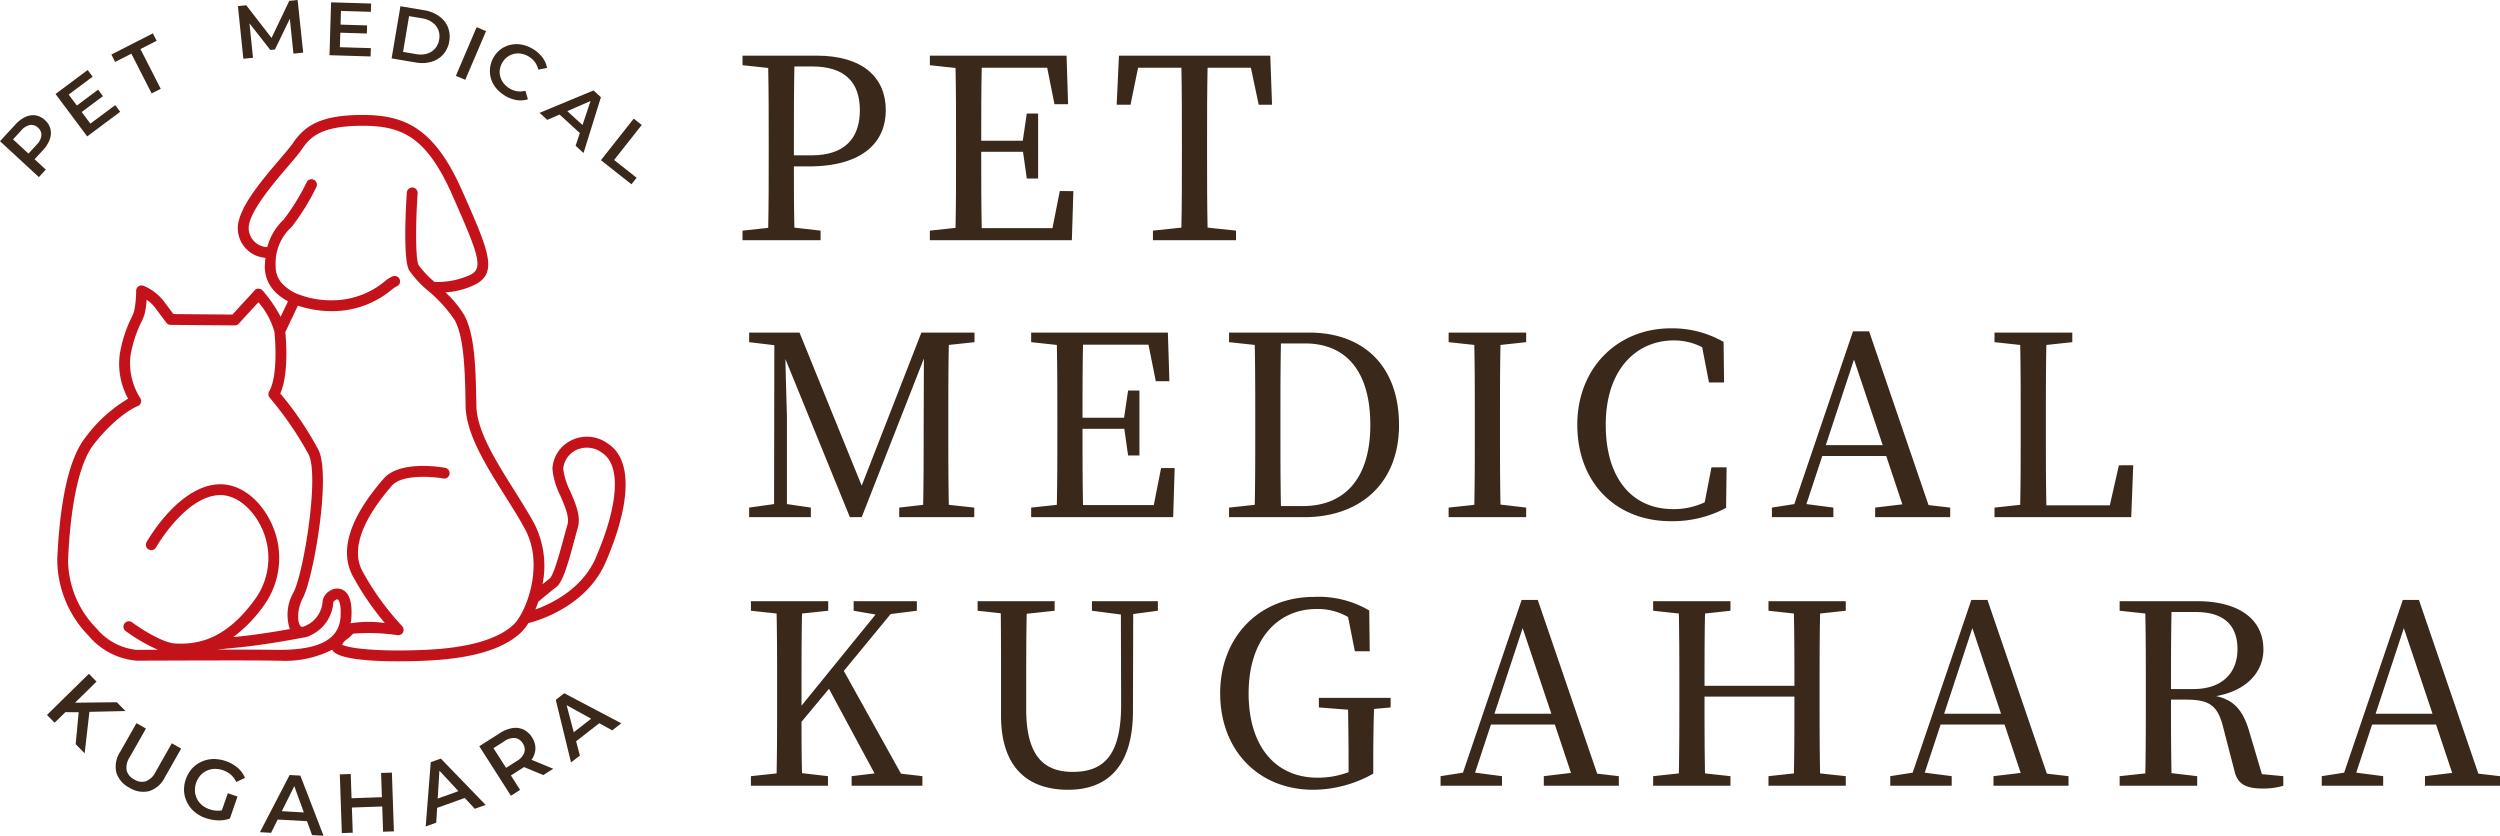 <svg xmlns="http://www.w3.org/2000/svg" xmlns:xlink="http://www.w3.org/1999/xlink" width="297.869" height="99.575" viewBox="0 0 297.869 99.575">
  <defs>
    <clipPath id="clip-path">
      <path id="パス_7759" data-name="パス 7759" d="M0,0H76.459V99.575H0Z" fill="#3a281a"/>
    </clipPath>
  </defs>
  <g id="グループ_1960" data-name="グループ 1960" transform="translate(-119 -36.381)">
    <g id="グループ_1469" data-name="グループ 1469" transform="translate(119 36.381)">
      <g id="マスクグループ_409" data-name="マスクグループ 409" clip-path="url(#clip-path)">
        <path id="パス_6603" data-name="パス 6603" d="M70.9,49.78a4.2,4.2,0,0,0-4.478-.334,3.991,3.991,0,0,0-2.134,3.336,8.768,8.768,0,0,0,.948,3.2c.541,1.258,1.1,2.558.844,3.441-.117.4-.252.9-.4,1.445-.4,1.485-1.224,4.575-1.712,4.975-.245.188-.548.432-.855.681a11.153,11.153,0,0,0-.961-7.166c-.693-1.28-1.522-2.6-2.4-4-2.2-3.505-4.482-7.13-4.524-10.094-.07-4.755-.221-8.574-1.469-10.839a12.407,12.407,0,0,0-2.218-2.669,9.269,9.269,0,0,0,3.673-1c2.589-1.456,1.426-4.086-1.682-11.109-3.341-7.552-6.888-9.029-11.885-9.029s-6.881,1.291-8.294,3.375c-.292.427-.877,1.113-1.556,1.908-2.151,2.518-5.1,5.967-4.993,8.326a3.546,3.546,0,0,0,3.287,3.412c-.028.277-.054.565-.068.885a4.228,4.228,0,0,0,1.224,3.166,6.15,6.15,0,0,0,1.536,1.128l-.879,1.846a16.234,16.234,0,0,0-2.143-3.13.641.641,0,0,0-.476-.218.51.51,0,0,0-.482.208L26.161,34.4l-7.03-.058-1.2-1.6a5.948,5.948,0,0,0-2.366-1.773.646.646,0,0,0-.876.595,12.494,12.494,0,0,1-.245,2.469,6.5,6.5,0,0,1-.317.742A15.63,15.63,0,0,0,12.744,39.1a8.616,8.616,0,0,0,.989,5.323A17.363,17.363,0,0,0,8.646,49.04c-1.9,2.407-3.024,7.288-3.355,14.5a13.041,13.041,0,0,0,3.75,9.147,8.388,8.388,0,0,0,5.685,2.949l2.432-.006c3.9-.014,11.162-.043,13.925.006.221,0,.486.009.786.009a12.4,12.4,0,0,0,6.194-1.321,1.078,1.078,0,0,0,.1.181c.868,1,4.719,1.208,7.751,1.208,1.34,0,2.521-.041,3.212-.071,5.507-.24,9.233-1.329,11.39-3.332a5.831,5.831,0,0,0,.909-1.146c1.285-.328,6.955-2.041,9.214-7.275,3.064-7.1,3.161-12.24.263-14.111M22.692,73.224c-.026.005-.045.022-.071.03a9.071,9.071,0,0,1-2.571.351c-.239,0-.457-.006-.655-.012-1.539-.046-4.266-1.837-5.187-2.523a.645.645,0,0,0-.77,1.035,20.458,20.458,0,0,0,3.851,2.237h-.135l-2.427.006A7.137,7.137,0,0,1,9.973,71.8a11.711,11.711,0,0,1-3.394-8.2C6.894,56.758,7.959,52,9.66,49.837c2.838-3.607,5.159-4.509,5.2-4.526a.645.645,0,0,0,.312-.969,7.737,7.737,0,0,1-1.16-5.017,14.431,14.431,0,0,1,1.282-4,7.589,7.589,0,0,0,.382-.908,8.929,8.929,0,0,0,.259-1.784,3.97,3.97,0,0,1,.964.886l1.388,1.853a.646.646,0,0,0,.511.258l7.635.063h.005a.644.644,0,0,0,.475-.209l2.34-2.548a9.076,9.076,0,0,1,1.908,3.505c.191,1.778.306,5.551-.624,7.11a.648.648,0,0,0,.061.747,40.6,40.6,0,0,1,4.66,6.8c1.26,2.7-.644,14.177-1.818,16.4a5.346,5.346,0,0,0-.436,4.373c-1.544.277-4.109.7-6.288.911l-.455.044A16.791,16.791,0,0,0,30,68.931a9.685,9.685,0,0,0,.609-10.06c-1.353-2.623-3.6-4.252-5.867-4.252-4.867,0-8.649,6.609-8.807,6.89a.644.644,0,0,0-.061.49.636.636,0,0,0,.306.388.629.629,0,0,0,.315.084.648.648,0,0,0,.564-.328c.035-.063,3.574-6.235,7.684-6.235,1.755,0,3.607,1.395,4.722,3.553a8.4,8.4,0,0,1-.515,8.722c-2.216,3.116-4.358,4.46-6.181,5.027l-.074.012m8.414,1.125c-1.2-.021-3.225-.027-5.46-.027H24.3c.582-.064,1.388-.147,2.539-.255,3.414-.323,7.749-1.177,7.8-1.187a2.228,2.228,0,0,0,.879-.286,4.671,4.671,0,0,0,2.664-3.918c.045-.133.356-.37.508-.341.1.021.454.432.355,2.077-.168,2.779-2.681,4.041-7.944,3.936m28.531-2.983c-1.9,1.761-5.452,2.766-10.57,2.989-5.684.248-9.083-.2-9.827-.619a1.644,1.644,0,0,1,.622-.684,3.712,3.712,0,0,0,.671-.626,22.818,22.818,0,0,1,5.31.179.645.645,0,0,0,.533-1.094A31.97,31.97,0,0,1,41.65,64.97c-1.34-2.483-.124-6.005,3.515-10.186,1.2-1.374,4.8-1.084,6.09-.859a.645.645,0,1,0,.224-1.269c-.546-.1-5.4-.888-7.288,1.281-4.082,4.687-5.319,8.606-3.678,11.647a33.6,33.6,0,0,0,3.808,5.571,13.635,13.635,0,0,0-4.078.027,5.4,5.4,0,0,0,.093-.69c.1-1.716-.2-2.774-.924-3.233a1.5,1.5,0,0,0-1.562.009A1.717,1.717,0,0,0,36.9,68.62a3.367,3.367,0,0,1-2,2.842c-.44.24-.569.112-.611.071-.4-.391-.484-1.96.293-3.432,1.2-2.273,3.352-14.329,1.844-17.549A38.972,38.972,0,0,0,31.863,43.8c1.009-2.247.7-6.3.6-7.31l1.5-3.153a12.555,12.555,0,0,0,4.149.654,10.993,10.993,0,0,0,7-2.536,5.329,5.329,0,0,1,.562-.393.646.646,0,0,0,.44-.788.654.654,0,0,0-.793-.453,3.328,3.328,0,0,0-.984.6A9.82,9.82,0,0,1,38.116,32.7a10.777,10.777,0,0,1-4.2-.756l0,0-.014,0a5.232,5.232,0,0,1-1.72-1.144,2.928,2.928,0,0,1-.868-2.216,5.82,5.82,0,0,1,1.916-4.642,26.648,26.648,0,0,0,2.94-4.757.645.645,0,0,0-1.157-.569,25.966,25.966,0,0,1-2.738,4.457,7.024,7.024,0,0,0-1.965,3.292A2.294,2.294,0,0,1,28.1,24.168c-.081-1.851,2.9-5.345,4.686-7.432.733-.857,1.311-1.534,1.641-2.02,1-1.481,2.313-2.81,7.227-2.81,4.677,0,7.617,1.277,10.706,8.26,3.175,7.175,3.67,8.653,2.229,9.463a9.443,9.443,0,0,1-4.351.882A11.429,11.429,0,0,1,48.343,28.5c-.382-.729-.36-4.922-.117-8.556a.646.646,0,0,0-.6-.686.664.664,0,0,0-.688.6c-.086,1.294-.479,7.824.262,9.24a12.062,12.062,0,0,0,2.285,2.474,16.856,16.856,0,0,1,3.148,3.469c1.1,2,1.245,5.82,1.309,10.237.048,3.325,2.424,7.1,4.723,10.761.867,1.378,1.685,2.681,2.358,3.924,2.367,4.371.074,10.043-1.386,11.4m9.816-7.986c-1.588,3.679-5.211,5.445-7.2,6.167.124-.3.243-.608.35-.933.372-.311,1.484-1.237,2.154-1.753.766-.59,1.383-2.719,2.171-5.663.143-.533.273-1.023.39-1.42.383-1.325-.267-2.842-.9-4.309a8.211,8.211,0,0,1-.844-2.686,2.747,2.747,0,0,1,1.462-2.2,3,3,0,0,1,3.159.283c2.281,1.473,2,6.152-.747,12.518" transform="translate(1.532 3.08)" fill="#c4121b"/>
        <path id="パス_6604" data-name="パス 6604" d="M4.631,18.015,0,13.737l1.825-1.978a3.787,3.787,0,0,1,1.208-.915,2.112,2.112,0,0,1,1.215-.182,2.119,2.119,0,0,1,1.115.572,2.079,2.079,0,0,1,.649,1.058A2.174,2.174,0,0,1,5.93,13.52,3.666,3.666,0,0,1,5.122,14.8L3.758,16.278l-.036-.757,1.734,1.6Zm-.817-2.409H3.03l1.325-1.435a1.887,1.887,0,0,0,.579-1.113,1.116,1.116,0,0,0-.4-.924,1.117,1.117,0,0,0-.953-.328,1.886,1.886,0,0,0-1.062.666L1.189,13.907l-.061-.782Z" transform="translate(0 3.086)" fill="#3a281a"/>
        <path id="パス_6605" data-name="パス 6605" d="M9.279,12.855l2.959-2.207.593.795L8.9,14.376,5.128,9.322,8.957,6.467l.592.793L6.694,9.389Zm-1.685-2.1L10.2,8.808l.577.773L8.17,11.525Z" transform="translate(1.488 1.876)" fill="#3a281a"/>
        <path id="パス_6606" data-name="パス 6606" d="M15.083,10.237,12.667,5.5l-1.931.986-.45-.882L15.23,3.082l.45.882-1.931.986,2.416,4.735Z" transform="translate(2.984 0.894)" fill="#3a281a"/>
        <path id="パス_6607" data-name="パス 6607" d="M22.618,7,21.975.73l.995-.1,3.316,4.287-.521.053L28.092.1l.995-.1.663,6.271-1.162.119-.467-4.542.234-.025L26.385,5.9l-.548.055L23.026,2.37l.279-.03.466,4.545Z" transform="translate(6.374 0)" fill="#3a281a"/>
        <path id="パス_6608" data-name="パス 6608" d="M31.67,5.562l3.691.111-.03.991-4.9-.148.191-6.3L35.39.358l-.03.989L31.8,1.24Zm-.012-2.695,3.251.1-.028.964-3.251-.1Z" transform="translate(8.826 0.062)" fill="#3a281a"/>
        <path id="パス_6609" data-name="パス 6609" d="M36.167,6.791,37.22.574l2.829.479a4.2,4.2,0,0,1,1.764.7,2.986,2.986,0,0,1,1.055,1.3,3.051,3.051,0,0,1,.166,1.709,3.048,3.048,0,0,1-.72,1.56,2.984,2.984,0,0,1-1.423.879A4.209,4.209,0,0,1,39,7.27Zm1.364-.774,1.557.263a2.81,2.81,0,0,0,1.3-.053,2.066,2.066,0,0,0,.956-.606,2.11,2.11,0,0,0,.489-1.068,2.089,2.089,0,0,0-.108-1.179,2.085,2.085,0,0,0-.706-.877,2.789,2.789,0,0,0-1.213-.479l-1.557-.264Z" transform="translate(10.491 0.167)" fill="#3a281a"/>
        <rect id="長方形_1151" data-name="長方形 1151" width="6.306" height="1.215" transform="translate(54.316 9.035) rotate(-66.886)" fill="#3a281a"/>
        <path id="パス_6610" data-name="パス 6610" d="M47.011,10.194a3.94,3.94,0,0,1-1.064-.929,3.29,3.29,0,0,1-.592-1.157,3.253,3.253,0,0,1,1.259-3.474,3.111,3.111,0,0,1,1.165-.492,3.329,3.329,0,0,1,1.3,0,4.173,4.173,0,0,1,2.428,1.512,2.92,2.92,0,0,1,.548,1.258l-1.041.2a2.487,2.487,0,0,0-.4-.89,2.383,2.383,0,0,0-.71-.649,2.587,2.587,0,0,0-.886-.351,2.189,2.189,0,0,0-.87.008,2.143,2.143,0,0,0-.784.344,2.326,2.326,0,0,0-.929,1.522,2.14,2.14,0,0,0,.053.855,2.185,2.185,0,0,0,.391.777,2.634,2.634,0,0,0,.719.628,2.347,2.347,0,0,0,1.881.271l.3,1.017a2.96,2.96,0,0,1-1.371.093,3.873,3.873,0,0,1-1.4-.538" transform="translate(13.122 1.183)" fill="#3a281a"/>
        <path id="パス_6611" data-name="パス 6611" d="M49.833,11.023l6.427-2.67.884.808-2.072,6.646-.946-.863,1.97-5.9.359.328-5.7,2.489Zm1.985-.164.868-.452,2.6,2.376-.379.9Z" transform="translate(14.455 2.423)" fill="#3a281a"/>
        <path id="パス_6612" data-name="パス 6612" d="M55.5,15.908l3.906-4.95.955.753-3.292,4.171L59.753,18l-.614.778Z" transform="translate(16.099 3.179)" fill="#3a281a"/>
        <path id="パス_6613" data-name="パス 6613" d="M4.338,67.133l4.994-4.9.911.928-4.994,4.9ZM6.321,66.8l1.057-1.122,5.283-.059,1.031,1.049-4.449.1-1.068.04Zm1.437,3.817.391-4.155,1.286-.045L8.83,71.706Z" transform="translate(1.258 18.051)" fill="#3a281a"/>
        <path id="パス_6614" data-name="パス 6614" d="M12.316,74.475a3.04,3.04,0,0,1-1.552-1.813,3.167,3.167,0,0,1,.452-2.446l1.947-3.426,1.13.642-1.926,3.392a2.223,2.223,0,0,0-.372,1.595,1.725,1.725,0,0,0,.9,1.075,1.709,1.709,0,0,0,1.382.221,2.234,2.234,0,0,0,1.174-1.138l1.926-3.39,1.113.632-1.945,3.425a3.174,3.174,0,0,1-1.869,1.642,3.067,3.067,0,0,1-2.361-.41" transform="translate(3.096 19.375)" fill="#3a281a"/>
        <path id="パス_6615" data-name="パス 6615" d="M19.588,77.144a4.146,4.146,0,0,1-1.334-.746,3.572,3.572,0,0,1-.88-1.107A3.471,3.471,0,0,1,17,73.955a3.846,3.846,0,0,1,.948-2.718,3.438,3.438,0,0,1,1.126-.815A3.585,3.585,0,0,1,20.46,70.1a4.523,4.523,0,0,1,2.938,1.05,3.135,3.135,0,0,1,.858,1.2l-1.037.486a2.7,2.7,0,0,0-.636-.863,2.727,2.727,0,0,0-.924-.529,2.838,2.838,0,0,0-1.026-.168,2.337,2.337,0,0,0-1.686.778,2.662,2.662,0,0,0-.65,1.867,2.325,2.325,0,0,0,.243.915,2.361,2.361,0,0,0,.587.746,2.736,2.736,0,0,0,.9.5,3.083,3.083,0,0,0,1,.175,2.727,2.727,0,0,0,1.057-.219l.37,1.157a3.757,3.757,0,0,1-1.41.213,4.9,4.9,0,0,1-1.462-.272m1.775-.5.859-2.465,1.152.4L22.46,77.2Z" transform="translate(4.93 20.336)" fill="#3a281a"/>
        <path id="パス_6616" data-name="パス 6616" d="M24.008,78.389l3.536-6.814,1.278.072,2.763,7.165-1.367-.075-2.343-6.452.519.028-3.057,6.149Zm1.539-1.536.417-1,3.763.21L30.02,77.1Z" transform="translate(6.964 20.763)" fill="#3a281a"/>
        <path id="パス_6617" data-name="パス 6617" d="M32.925,78.517l-1.3.044-.24-6.995,1.3-.045Zm3.615-3.126-3.817.13-.037-1.108,3.817-.132ZM36.3,71.4l1.289-.044.239,7-1.289.044Z" transform="translate(9.104 20.698)" fill="#3a281a"/>
        <path id="パス_6618" data-name="パス 6618" d="M39.317,78.144l.6-7.653,1.2-.432,5.34,5.519-1.29.464L40.5,71.015l.49-.175-.418,6.855Zm.817-2.015-.005-1.081,3.548-1.275.675.841Z" transform="translate(11.405 20.323)" fill="#3a281a"/>
        <path id="パス_6619" data-name="パス 6619" d="M48.032,75.311l-3.764-5.9L46.7,67.861a3.9,3.9,0,0,1,1.5-.609,2.277,2.277,0,0,1,1.325.169,2.439,2.439,0,0,1,1.024.937,2.363,2.363,0,0,1,.405,1.306,2.335,2.335,0,0,1-.406,1.269,3.853,3.853,0,0,1-1.183,1.109L47.551,73.2l.168-.795,1.409,2.209Zm-.237-2.79-.82-.224,1.762-1.124a1.959,1.959,0,0,0,.894-1.009,1.283,1.283,0,0,0-.188-1.1,1.263,1.263,0,0,0-.917-.63,1.979,1.979,0,0,0-1.289.39l-1.762,1.124.137-.846Zm4.1.328-2.859-1.189,1.173-.748,2.867,1.184Z" transform="translate(12.841 19.5)" fill="#3a281a"/>
        <path id="パス_6620" data-name="パス 6620" d="M53.146,72.27,51.33,64.812l1.01-.786,6.794,3.58-1.08.841-6.008-3.318.41-.32L54.2,71.453ZM53.3,70.1l-.344-1.026,2.975-2.317.9.59Z" transform="translate(14.89 18.573)" fill="#3a281a"/>
      </g>
    </g>
    <path id="パス_7045" data-name="パス 7045" d="M9.75-20.7c3.93,0,5.7,1.89,5.7,5.22,0,3.18-1.65,5.37-5.76,5.37H7.59v-1.68c0-3,0-6,.06-8.91ZM9.33-8.79c6.63,0,9.21-3.03,9.21-6.69,0-3.9-2.73-6.51-8.25-6.51H1.47v1.14l3.06.33c.06,2.88.06,5.79.06,8.73v1.62c0,2.94,0,5.82-.06,8.7l-3.06.33V0h9.3V-1.14L7.65-1.5c-.06-2.49-.06-4.86-.06-7.29ZM39.27-5.85,38.4-1.44H29.97c-.06-2.91-.06-5.85-.06-9.09h4.98l.45,3.18h1.35v-7.74H35.34l-.48,3.24H29.91c0-2.97,0-5.85.06-8.7h7.8l.87,4.35h1.62l-.18-5.79H23.79v1.14l3.06.33c.06,2.88.06,5.79.06,8.73v1.62c0,2.94,0,5.82-.06,8.7l-3.06.33V0H40.71l.18-5.85Zm22.77-14.7.93,4.41h1.59l-.21-5.85H46.32l-.27,5.85H47.7l.9-4.41h5.16c.06,2.88.06,5.82.06,8.76v1.62c0,2.94,0,5.82-.06,8.67l-3.39.36V0h9.9V-1.14L56.88-1.5c-.06-2.88-.06-5.79-.06-8.67v-1.62c0-2.94,0-5.88.06-8.76Z" transform="translate(206 65)" fill="#3a281a"/>
    <path id="パス_7044" data-name="パス 7044" d="M28.11-20.85v-1.14H21.78L14.67-3.75,7.26-21.99h-6v1.14l3,.36L4.23-1.56l-2.97.42V0H8.61V-1.14L5.76-1.56V-11.97c0-.15-.12-3.99-.18-6.87L13.26,0h1.41l7.41-18.9-.03,8.82c0,2.88,0,5.76-.06,8.61l-2.85.33V0h8.94V-1.14l-3.03-.33c-.06-2.91-.06-5.82-.06-8.7v-1.62c0-2.94,0-5.88.06-8.73Zm22.23,15-.87,4.41H41.04c-.06-2.91-.06-5.85-.06-9.09h4.98l.45,3.18h1.35v-7.74H46.41l-.48,3.24H40.98c0-2.97,0-5.85.06-8.7h7.8l.87,4.35h1.62l-.18-5.79H34.86v1.14l3.06.33c.06,2.88.06,5.79.06,8.73v1.62c0,2.94,0,5.82-.06,8.7l-3.06.33V0H51.78l.18-5.85ZM64.62-1.32c-.06-2.97-.06-5.97-.06-9.3v-1.14c0-3.03,0-6.03.06-8.94h2.85c4.98,0,7.8,3.39,7.8,9.72,0,6.09-2.82,9.66-8.07,9.66ZM58.44-21.99v1.14l3.06.33c.06,2.88.06,5.82.06,8.76v1.14c0,3.33,0,6.27-.06,9.15l-3.06.33V0h8.97c6.54,0,11.28-3.93,11.28-10.98,0-7.08-4.29-11.01-10.68-11.01Zm35.4,1.14v-1.14H84.6v1.14l3.06.33c.06,2.88.06,5.79.06,8.73v1.62c0,2.94,0,5.82-.06,8.7l-3.06.33V0h9.24V-1.14L90.78-1.5c-.06-2.88-.06-5.79-.06-8.67v-1.62c0-2.94,0-5.88.06-8.73ZM115.92-5.94l-.81,4.17a8.684,8.684,0,0,1-3.78.81c-4.71,0-8.01-3.48-8.01-10.05,0-6.54,3.6-10.05,8.13-10.05a7.372,7.372,0,0,1,3.36.81l.81,4.2h1.8l-.06-4.83a12.294,12.294,0,0,0-6.27-1.62c-6.42,0-11.16,4.77-11.16,11.49,0,6.84,4.53,11.49,11.16,11.49a13.466,13.466,0,0,0,6.57-1.59l.06-4.83Zm13.62-2.64,3.36-10.2,3.42,10.2Zm12.24,7.14-7.08-20.7h-1.92L125.79-1.56l-2.67.42V0h7.32V-1.14l-3.21-.42,1.89-5.73h7.62l1.92,5.76-3.24.39V0h8.94V-1.14Zm22.68-4.74-1.08,4.77h-7.56c-.06-2.88-.06-5.73-.06-8.22v-2.19c0-2.91,0-5.82.06-8.7l3.09-.33v-1.14h-9.27v1.14l3.06.33c.06,2.85.06,5.79.06,8.73v1.71c0,2.79,0,5.7-.06,8.61l-3.06.33V0h16.29l.24-6.18Z" transform="translate(207 98)" fill="#3a281a"/>
    <path id="パス_7046" data-name="パス 7046" d="M19.35-1.44,12.54-13.68l5.58-6.78,3.12-.39v-1.14H13.71v1.14l2.61.45L7.5-9.54v-2.25c0-2.94,0-5.88.06-8.73l3.12-.33v-1.14H1.47v1.14l3.06.33c.06,2.88.06,5.79.06,8.73v1.62c0,2.94,0,5.82-.06,8.7l-3.06.33V0h9.18V-1.14L7.56-1.5C7.5-3.69,7.5-5.79,7.5-7.62l3.27-3.93L16.2-1.47l-2.73.33V0H21.9V-1.14ZM49.96-21.99H42.1v1.14l3.45.45.03,10.71c0,5.88-1.92,8.04-5.76,8.04-3.39,0-5.55-1.83-5.55-7.47v-2.7c0-2.94,0-5.82.06-8.67l3.33-.36v-1.14H28.48v1.14l2.76.3c.03,2.88.03,5.82.03,8.73v3.45c0,6.27,3.24,8.85,8.01,8.85,4.53,0,7.71-2.64,7.71-9.39l.03-11.55,2.94-.39ZM77.69-10.47H69.14v1.14l3.48.27c.03,2.04.06,4.11.06,6.15v1.29a10.3,10.3,0,0,1-3.69.66c-5.04,0-8.22-3.75-8.22-10.05,0-6.39,3.42-10.05,8.13-10.05a7.168,7.168,0,0,1,3.72.96l.81,4.08H75.2l-.06-4.86a11.857,11.857,0,0,0-6.57-1.62c-6.6,0-11.19,4.83-11.19,11.49,0,6.72,4.5,11.49,11.1,11.49a14.7,14.7,0,0,0,7.14-1.92V-2.91c0-2.16.03-4.23.09-6.24l1.98-.18ZM90.06-8.58l3.36-10.2,3.42,10.2ZM102.3-1.44l-7.08-20.7H93.3L86.31-1.56l-2.67.42V0h7.32V-1.14l-3.21-.42,1.89-5.73h7.62l1.92,5.76-3.24.39V0h8.94V-1.14Zm29.62-19.41v-1.14h-9.21v1.14l3.03.33c.06,2.85.06,5.73.06,8.61H115.09c0-2.91,0-5.79.06-8.61l3.03-.33v-1.14h-9.21v1.14l3.06.33c.06,2.88.06,5.79.06,8.73v1.62c0,2.94,0,5.82-.06,8.7l-3.06.33V0h9.21V-1.14l-3.03-.33c-.06-2.85-.06-5.79-.06-9.15H125.8c0,3.42,0,6.33-.06,9.15l-3.03.33V0h9.21V-1.14l-3.06-.33c-.06-2.91-.06-5.82-.06-8.7v-1.62c0-2.94,0-5.88.06-8.73ZM143.64-8.58,147-18.78l3.42,10.2Zm12.24,7.14-7.08-20.7h-1.92L139.89-1.56l-2.67.42V0h7.32V-1.14l-3.21-.42,1.89-5.73h7.62l1.92,5.76-3.24.39V0h8.94V-1.14Zm14.79-10.08c0-3.39,0-6.27.06-9.18h2.85c3.45,0,5.01,1.62,5.01,4.44,0,2.73-1.74,4.74-5.25,4.74ZM181.5-1.38l-1.53-5.16c-.75-2.52-1.86-3.69-3.93-4.14,3.75-.66,5.64-2.97,5.64-5.55,0-3.63-2.94-5.76-7.92-5.76h-9.21v1.14l3.06.33c.06,2.88.06,5.79.06,8.73v1.62c0,2.94,0,5.82-.06,8.7l-3.06.33V0h9.24V-1.14l-3.06-.36c-.06-2.82-.06-5.7-.06-8.76h1.74c2.73,0,3.81.6,4.47,3.27l1.35,5.22c.36,1.53,1.29,2.1,3.33,2.1A8.063,8.063,0,0,0,184.05,0V-1.14Zm13.55-7.2,3.36-10.2,3.42,10.2Zm12.24,7.14-7.08-20.7h-1.92L191.3-1.56l-2.67.42V0h7.32V-1.14l-3.21-.42,1.89-5.73h7.62l1.92,5.76-3.24.39V0h8.94V-1.14Z" transform="translate(207 130)" fill="#3a281a"/>
  </g>
</svg>
